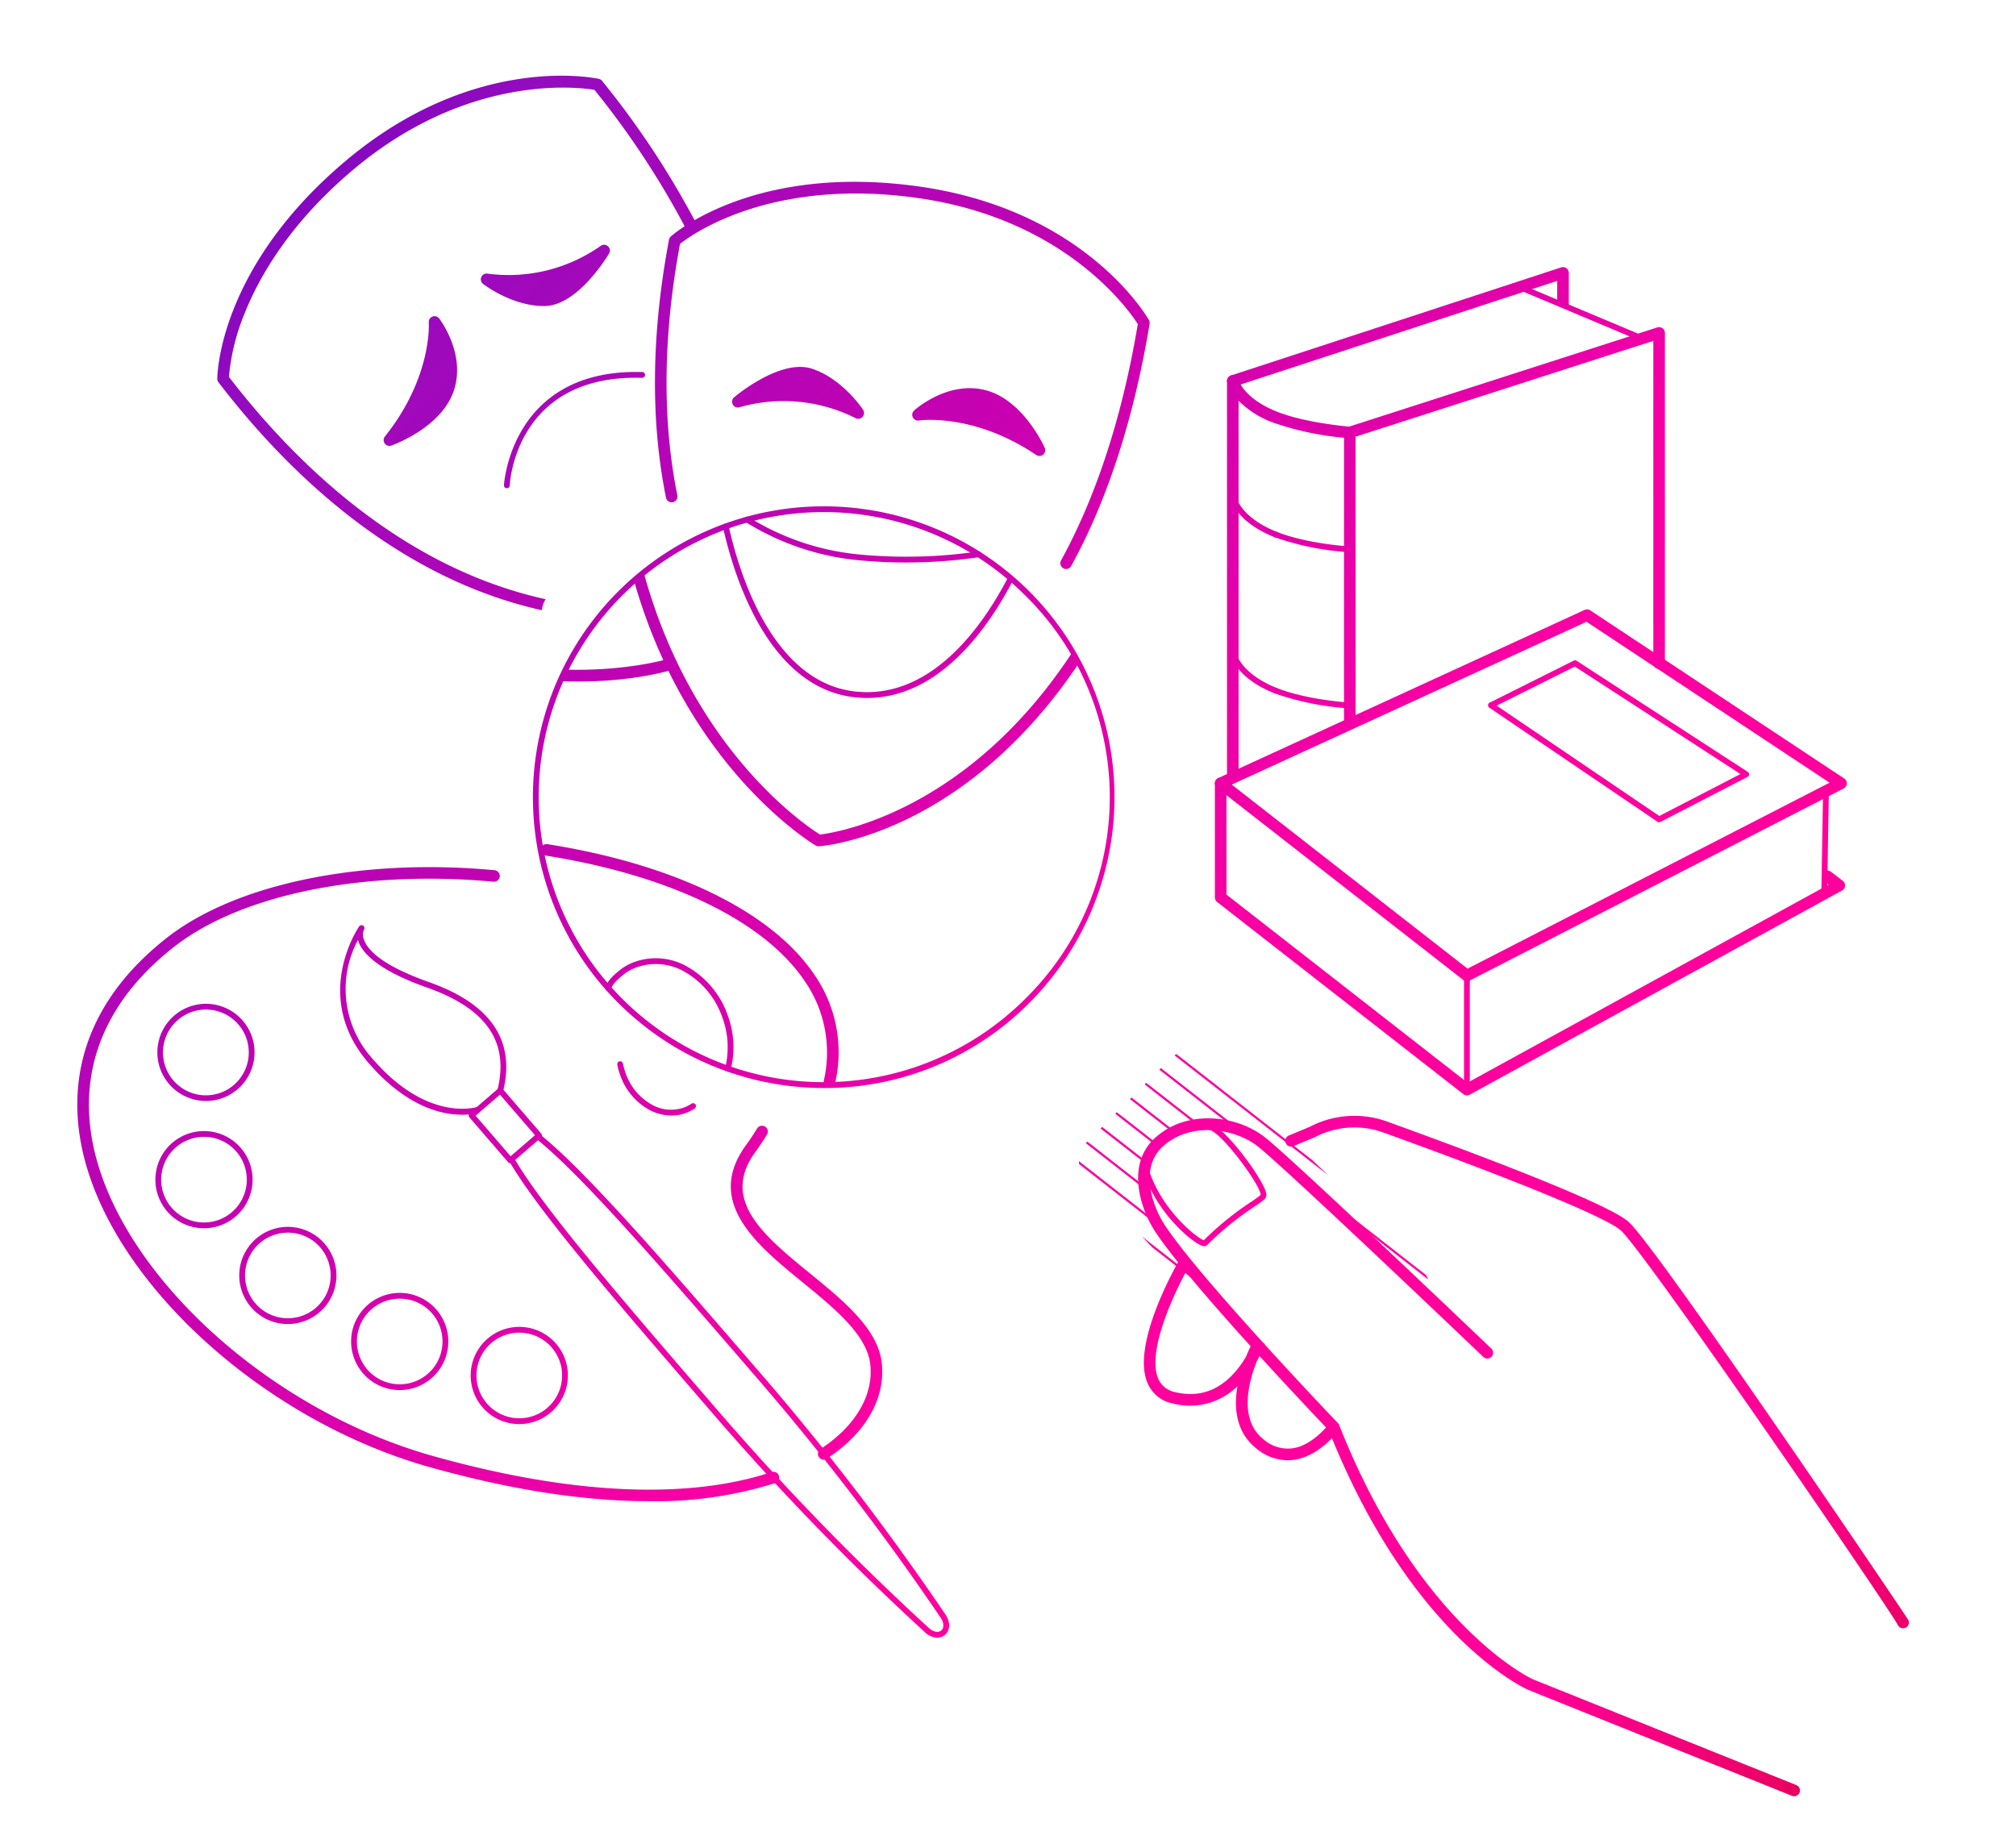 <?xml version="1.0" encoding="UTF-8"?> <svg xmlns="http://www.w3.org/2000/svg" xmlns:xlink="http://www.w3.org/1999/xlink" id="Ebene_1" data-name="Ebene 1" viewBox="0 0 348 319"><defs><linearGradient id="Unbenannter_Verlauf_2" x1="35.256" y1="9.576" x2="354.495" y2="310.193" gradientUnits="userSpaceOnUse"><stop offset="0" stop-color="#6400c0"></stop><stop offset="0.101" stop-color="#940bbf"></stop><stop offset="0.348" stop-color="#cd00af"></stop><stop offset="0.527" stop-color="#f700a4"></stop><stop offset="0.664" stop-color="#ff009c"></stop><stop offset="0.823" stop-color="#f09"></stop><stop offset="1" stop-color="#da0035"></stop></linearGradient><linearGradient id="Unbenannter_Verlauf_2-2" x1="47.205" y1="-3.114" x2="366.444" y2="297.503" xlink:href="#Unbenannter_Verlauf_2"></linearGradient><linearGradient id="Unbenannter_Verlauf_2-3" x1="42.935" y1="1.421" x2="362.174" y2="302.038" xlink:href="#Unbenannter_Verlauf_2"></linearGradient><linearGradient id="Unbenannter_Verlauf_2-4" x1="15.775" y1="30.263" x2="335.015" y2="330.88" xlink:href="#Unbenannter_Verlauf_2"></linearGradient><linearGradient id="Unbenannter_Verlauf_2-5" x1="79.881" y1="-38.38" x2="399.121" y2="262.237" xlink:href="#Unbenannter_Verlauf_2"></linearGradient><linearGradient id="Unbenannter_Verlauf_2-6" x1="98.841" y1="-58.515" x2="418.08" y2="242.102" xlink:href="#Unbenannter_Verlauf_2"></linearGradient><linearGradient id="Unbenannter_Verlauf_2-7" x1="70.497" y1="-28.415" x2="389.736" y2="272.202" xlink:href="#Unbenannter_Verlauf_2"></linearGradient><linearGradient id="Unbenannter_Verlauf_2-8" x1="53.221" y1="-10.068" x2="372.46" y2="290.549" xlink:href="#Unbenannter_Verlauf_2"></linearGradient><linearGradient id="Unbenannter_Verlauf_2-9" x1="76.011" y1="-34.27" x2="395.25" y2="266.347" xlink:href="#Unbenannter_Verlauf_2"></linearGradient><linearGradient id="Unbenannter_Verlauf_2-10" x1="108.422" y1="-68.689" x2="427.661" y2="231.928" xlink:href="#Unbenannter_Verlauf_2"></linearGradient><linearGradient id="Unbenannter_Verlauf_2-11" x1="112.26" y1="-72.765" x2="431.499" y2="227.852" xlink:href="#Unbenannter_Verlauf_2"></linearGradient><linearGradient id="Unbenannter_Verlauf_2-12" x1="80.186" y1="-38.704" x2="399.425" y2="261.914" xlink:href="#Unbenannter_Verlauf_2"></linearGradient><linearGradient id="Unbenannter_Verlauf_2-13" x1="82.873" y1="-41.558" x2="402.113" y2="259.059" xlink:href="#Unbenannter_Verlauf_2"></linearGradient><linearGradient id="Unbenannter_Verlauf_2-14" x1="66.732" y1="-24.416" x2="385.971" y2="276.201" xlink:href="#Unbenannter_Verlauf_2"></linearGradient><linearGradient id="Unbenannter_Verlauf_2-15" x1="69.42" y1="-27.271" x2="388.659" y2="273.346" xlink:href="#Unbenannter_Verlauf_2"></linearGradient><linearGradient id="Unbenannter_Verlauf_2-16" x1="124.485" y1="-85.748" x2="443.725" y2="214.869" xlink:href="#Unbenannter_Verlauf_2"></linearGradient><linearGradient id="Unbenannter_Verlauf_2-17" x1="90.75" y1="-49.922" x2="409.989" y2="250.695" xlink:href="#Unbenannter_Verlauf_2"></linearGradient><linearGradient id="Unbenannter_Verlauf_2-18" x1="-43.363" y1="93.065" x2="275.876" y2="393.682" xlink:href="#Unbenannter_Verlauf_2"></linearGradient><linearGradient id="Unbenannter_Verlauf_2-19" x1="-0.019" y1="47.035" x2="319.221" y2="347.652" xlink:href="#Unbenannter_Verlauf_2"></linearGradient><linearGradient id="Unbenannter_Verlauf_2-20" x1="-23.59" y1="72.067" x2="295.649" y2="372.684" xlink:href="#Unbenannter_Verlauf_2"></linearGradient><linearGradient id="Unbenannter_Verlauf_2-21" x1="-17.498" y1="65.597" x2="301.742" y2="366.214" xlink:href="#Unbenannter_Verlauf_2"></linearGradient><linearGradient id="Unbenannter_Verlauf_2-22" x1="-8.222" y1="55.747" x2="311.017" y2="356.364" xlink:href="#Unbenannter_Verlauf_2"></linearGradient><linearGradient id="Unbenannter_Verlauf_2-23" x1="-50.505" y1="100.649" x2="268.735" y2="401.266" xlink:href="#Unbenannter_Verlauf_2"></linearGradient><linearGradient id="Unbenannter_Verlauf_2-24" x1="-61.632" y1="112.466" x2="257.607" y2="413.083" xlink:href="#Unbenannter_Verlauf_2"></linearGradient><linearGradient id="Unbenannter_Verlauf_2-25" x1="-63.083" y1="114.007" x2="256.156" y2="414.624" xlink:href="#Unbenannter_Verlauf_2"></linearGradient><linearGradient id="Unbenannter_Verlauf_2-26" x1="-59.697" y1="110.411" x2="259.542" y2="411.028" xlink:href="#Unbenannter_Verlauf_2"></linearGradient><linearGradient id="Unbenannter_Verlauf_2-27" x1="-52.924" y1="103.218" x2="266.315" y2="403.835" xlink:href="#Unbenannter_Verlauf_2"></linearGradient><linearGradient id="Unbenannter_Verlauf_2-28" x1="-36.26" y1="85.521" x2="282.98" y2="386.139" xlink:href="#Unbenannter_Verlauf_2"></linearGradient><linearGradient id="Unbenannter_Verlauf_2-29" x1="-32.516" y1="81.546" x2="286.723" y2="382.163" xlink:href="#Unbenannter_Verlauf_2"></linearGradient><linearGradient id="Unbenannter_Verlauf_2-30" x1="-31.497" y1="80.463" x2="287.743" y2="381.081" xlink:href="#Unbenannter_Verlauf_2"></linearGradient><linearGradient id="Unbenannter_Verlauf_2-31" x1="62.216" y1="-19.054" x2="381.455" y2="281.563" xlink:href="#Unbenannter_Verlauf_2"></linearGradient><linearGradient id="Unbenannter_Verlauf_2-32" x1="53.262" y1="-9.546" x2="372.501" y2="291.071" xlink:href="#Unbenannter_Verlauf_2"></linearGradient><linearGradient id="Unbenannter_Verlauf_2-33" x1="66.139" y1="-23.221" x2="385.379" y2="277.396" xlink:href="#Unbenannter_Verlauf_2"></linearGradient><linearGradient id="Unbenannter_Verlauf_2-34" x1="36.172" y1="8.603" x2="355.412" y2="309.22" xlink:href="#Unbenannter_Verlauf_2"></linearGradient><linearGradient id="Unbenannter_Verlauf_2-35" x1="44.879" y1="-0.643" x2="364.118" y2="299.974" xlink:href="#Unbenannter_Verlauf_2"></linearGradient><linearGradient id="Unbenannter_Verlauf_2-36" x1="24.057" y1="21.469" x2="343.296" y2="322.086" xlink:href="#Unbenannter_Verlauf_2"></linearGradient><linearGradient id="Unbenannter_Verlauf_2-37" x1="33.01" y1="11.961" x2="352.249" y2="312.578" xlink:href="#Unbenannter_Verlauf_2"></linearGradient><linearGradient id="Unbenannter_Verlauf_2-38" x1="21.61" y1="24.067" x2="340.849" y2="324.684" xlink:href="#Unbenannter_Verlauf_2"></linearGradient><linearGradient id="Unbenannter_Verlauf_2-40" x1="14.504" y1="31.613" x2="333.743" y2="332.23" xlink:href="#Unbenannter_Verlauf_2"></linearGradient><linearGradient id="Unbenannter_Verlauf_2-41" x1="39.767" y1="4.785" x2="359.006" y2="305.402" xlink:href="#Unbenannter_Verlauf_2"></linearGradient><linearGradient id="Unbenannter_Verlauf_2-42" x1="4.227" y1="42.527" x2="323.467" y2="343.144" xlink:href="#Unbenannter_Verlauf_2"></linearGradient><linearGradient id="Unbenannter_Verlauf_2-43" x1="28.89" y1="16.336" x2="348.13" y2="316.953" xlink:href="#Unbenannter_Verlauf_2"></linearGradient><linearGradient id="Unbenannter_Verlauf_2-44" x1="28.3" y1="16.962" x2="347.54" y2="317.579" xlink:href="#Unbenannter_Verlauf_2"></linearGradient><linearGradient id="Unbenannter_Verlauf_2-45" x1="26.122" y1="19.275" x2="345.362" y2="319.892" xlink:href="#Unbenannter_Verlauf_2"></linearGradient><linearGradient id="Unbenannter_Verlauf_2-46" x1="23.397" y1="22.169" x2="342.636" y2="322.786" xlink:href="#Unbenannter_Verlauf_2"></linearGradient><linearGradient id="Unbenannter_Verlauf_2-47" x1="20.852" y1="24.872" x2="340.092" y2="325.489" xlink:href="#Unbenannter_Verlauf_2"></linearGradient><linearGradient id="Unbenannter_Verlauf_2-48" x1="18.372" y1="27.506" x2="337.611" y2="328.123" xlink:href="#Unbenannter_Verlauf_2"></linearGradient><linearGradient id="Unbenannter_Verlauf_2-49" x1="15.95" y1="30.078" x2="335.189" y2="330.695" xlink:href="#Unbenannter_Verlauf_2"></linearGradient><linearGradient id="Unbenannter_Verlauf_2-50" x1="13.579" y1="32.596" x2="332.818" y2="333.213" xlink:href="#Unbenannter_Verlauf_2"></linearGradient><linearGradient id="Unbenannter_Verlauf_2-51" x1="11.311" y1="35.004" x2="330.55" y2="335.621" xlink:href="#Unbenannter_Verlauf_2"></linearGradient><linearGradient id="Unbenannter_Verlauf_2-52" x1="9.946" y1="36.454" x2="329.185" y2="337.071" xlink:href="#Unbenannter_Verlauf_2"></linearGradient><linearGradient id="Unbenannter_Verlauf_2-53" x1="19.192" y1="26.634" x2="338.432" y2="327.251" xlink:href="#Unbenannter_Verlauf_2"></linearGradient></defs><path d="M186.138,114.079A4.259,4.259,0,0,1,185.21,112.553a.948.948,0,0,0-.216.217c-18.051,27.396-40.571,30.963-43.451,31.311-2.513-1.578-21.972-14.64-30.37-45.043a3.938,3.938,0,0,1-1.793.991c9.235,32.81,31.208,45.82,31.43,45.948a1.001,1.001,0,0,0,.5.134q.037,0,.073-.003c1.025-.075,25.175-2.179,44.905-31.691C186.229,114.309,186.189,114.191,186.138,114.079Z" style="fill:url(#Unbenannter_Verlauf_2)"></path><path d="M156.393,97.112c-2.369,0-4.896-.098-7.535-.335a44.856,44.856,0,0,1-20.166-6.659.5.5,0,1,1,.537-.844,43.854,43.854,0,0,0,19.719,6.507,85.625,85.625,0,0,0,19.926-.575.506.506,0,0,1,.567.421.498.498,0,0,1-.421.567A86.903,86.903,0,0,1,156.393,97.112Z" style="fill:url(#Unbenannter_Verlauf_2-2)"></path><path d="M174.063,99.568c-4.119,8.006-13,21.16-26.256,19.835-14.469-1.463-20.229-20.502-22.034-28.619a.5.5,0,1,0-.977.217c1.853,8.33,7.793,27.868,22.91,29.396a19.536,19.536,0,0,0,1.98.101c12.668,0,21.122-12.471,25.183-20.314A3.882,3.882,0,0,1,174.063,99.568Z" style="fill:url(#Unbenannter_Verlauf_2-3)"></path><path d="M116.824,114.326a.999.999,0,0,0-1.261-.642c-.086.029-7.145,2.245-18.279,1.921a4.729,4.729,0,0,1-.727,1.988c1.061.045,2.096.074,3.08.074,10.029,0,16.206-1.971,16.547-2.082A.999.999,0,0,0,116.824,114.326Z" style="fill:url(#Unbenannter_Verlauf_2-4)"></path><path d="M253.217,169.412a.996.996,0,0,1-.615-.212l-42.507-33.177a1,1,0,0,1,.198-1.697l63.242-29.029a1.002,1.002,0,0,1,.969.075l43.842,29.029a1.001,1.001,0,0,1-.095,1.724l-64.577,33.177A.998.998,0,0,1,253.217,169.412Zm-40.596-33.954,40.707,31.772,62.49-32.104-41.954-27.779Z" style="fill:url(#Unbenannter_Verlauf_2-5)"></path><path d="M314.904,154.398h-.009a.5.5,0,0,1-.491-.509l.298-17.625a.5.5,0,0,1,.5-.491h.009a.5.5,0,0,1,.491.509l-.298,17.625A.5.5,0,0,1,314.904,154.398Z" style="fill:url(#Unbenannter_Verlauf_2-6)"></path><path d="M253.217,189.111a.996.996,0,0,1-.615-.212L210.095,155.722a.999.999,0,0,1-.385-.788V135.236a1,1,0,1,1,2,0v19.21l41.604,32.472L315.666,152.724l-.821-.627a1.0 1,0,1,1,1.213-1.59l2.045,1.559a1.0 1,0,0,1-.126,1.672l-64.279,35.25A1.002,1.002,0,0,1,253.217,189.111Z" style="fill:url(#Unbenannter_Verlauf_2-7)"></path><path d="M253.217,188.611a.5.5,0,0,1-.5-.5V168.412a.5.5,0,0,1,1,0v19.698A.5.5,0,0,1,253.217,188.611Z" style="fill:url(#Unbenannter_Verlauf_2-8)"></path><path d="M212.803,134.439a.999.999,0,0,1-1-1v-67.666a1.0 1,0,0,1,1.978-.21c.005.019.841,3.186,6.631,5.502,4.979,1.991,12.59,2.598,12.666,2.604A1,1,0,0,1,234,74.665V124.803a1,1,0,0,1-2,0V75.577A51.307,51.307,0,0,1,219.669,72.922a16.393,16.393,0,0,1-5.866-3.731v64.248A.999.999,0,0,1,212.803,134.439Z" style="fill:url(#Unbenannter_Verlauf_2-9)"></path><path d="M212.803,66.773a1,1,0,0,1-.312-1.95l57.002-18.662a1,1,0,0,1,1.312.95v5.552c0,.553-.447,0-1,0a.999.999,0,0,1-1-1V48.491L213.114,66.723A.994.994,0,0,1,212.803,66.773Z" style="fill:url(#Unbenannter_Verlauf_2-10)"></path><path d="M286.394,115.5a.999.999,0,0,1-1-1V58.85L233.307,75.617a1,1,0,1,1-.613-1.904l53.394-17.188a1,1,0,0,1,1.307.952V114.5A.999.999,0,0,1,286.394,115.5Z" style="fill:url(#Unbenannter_Verlauf_2-11)"></path><path d="M220.2,92.78a.498.498,0,0,1-.186-.036c-6.628-2.651-7.507-6.421-7.541-6.58a.501.501,0,0,1,.385-.594.509.509,0,0,1,.594.385c.007.03.849,3.427,6.934,5.861a.5.5,0,0,1-.186.964Z" style="fill:url(#Unbenannter_Verlauf_2-12)"></path><path d="M232.482,95.302c-.011,0-.021,0-.032-.001a47.387,47.387,0,0,1-12.436-2.558.5.5,0,0,1,.371-.928c5.048,2.02,12.057,2.482,12.127,2.487a.5.5,0,0,1-.03.999Z" style="fill:url(#Unbenannter_Verlauf_2-13)"></path><path d="M220.2,119.736a.497.497,0,0,1-.186-.036c-6.628-2.651-7.507-6.421-7.541-6.58a.501.501,0,0,1,.385-.594.507.507,0,0,1,.594.385c.007.03.849,3.427,6.934,5.861a.5.5,0,0,1-.186.964Z" style="fill:url(#Unbenannter_Verlauf_2-14)"></path><path d="M232.482,122.258c-.011,0-.021,0-.032-.001a47.432,47.432,0,0,1-12.436-2.558.5.5,0,0,1,.371-.928c5.048,2.019,12.057,2.482,12.127,2.487a.5.5,0,0,1-.03.999Z" style="fill:url(#Unbenannter_Verlauf_2-15)"></path><path d="M283.437,58.93a.499.499,0,0,1-.193-.039l-21.105-8.872a.5.5,0,1,1,.387-.922l21.105,8.872a.5.5,0,0,1-.193.961Z" style="fill:url(#Unbenannter_Verlauf_2-16)"></path><path d="M286.394,141.956a.501.501,0,0,1-.28-.086L257.084,122.172a.5.5,0,0,1,.057-.861l14.515-7.258a.501.501,0,0,1,.496.028L301.699,133.262a.5.5,0,0,1-.043.863l-15.033,7.775A.503.503,0,0,1,286.394,141.956Zm-28.042-20.133,28.076,19.052,14.005-7.243L271.847,115.076Z" style="fill:url(#Unbenannter_Verlauf_2-17)"></path><path d="M112.045,259.174c-9.87,0-22.322-1.528-37.797-5.862-29.23-8.188-55.67-32.578-60.192-55.529-2.724-13.826,2.406-26.257,14.837-35.948,11.918-9.291,33.552-13.74,56.471-11.602a1.001,1.001,0,0,1,.903,1.089,1.015,1.015,0,0,1-1.089.903c-22.433-2.092-43.523,2.195-55.055,11.188-11.796,9.196-16.674,20.947-14.104,33.983,4.389,22.273,30.203,45.989,58.769,53.99,29.974,8.396,48.316,6.129,58.425,2.751a1.0 1,0,0,1,.635,1.896A68.648,68.648,0,0,1,112.045,259.174Z" style="fill:url(#Unbenannter_Verlauf_2-18)"></path><path d="M143.2,187.7a1.017,1.017,0,0,1-.208-.021,1,1,0,0,1-.771-1.186A21.655,21.655,0,0,0,138.742,169.139C131.686,158.887,115.454,151.079,94.209,147.717a1.0 1,0,1,1,.312-1.975c21.784,3.447,38.502,11.562,45.868,22.263a23.587,23.587,0,0,1,3.788,18.901A1.0 1,0,0,1,143.2,187.7Z" style="fill:url(#Unbenannter_Verlauf_2-19)"></path><path d="M142.19,251.995a1,1,0,0,1-.549-1.837c6.029-3.943,9.159-9.262,8.588-14.592-.546-5.088-6.188-9.693-11.644-14.146-7.953-6.493-16.969-13.853-9.847-23.665.711-.98,1.368-1.967,1.955-2.936a1.0 1,0,0,1,1.711,1.035c-.615,1.017-1.304,2.051-2.047,3.075-6.013,8.283,1.52,14.432,9.493,20.94,5.769,4.709,11.733,9.578,12.366,15.483.654,6.104-2.801,12.109-9.48,16.479A.998.998,0,0,1,142.19,251.995Z" style="fill:url(#Unbenannter_Verlauf_2-20)"></path><path d="M115.896,192.594a8.24,8.24,0,0,1-4.122-1.159,10.939,10.939,0,0,1-4.695-5.749,11.898,11.898,0,0,1-.522-1.896.5.5,0,0,1,.982-.184,10.867,10.867,0,0,0,.479,1.735,9.932,9.932,0,0,0,4.257,5.228,6.742,6.742,0,0,0,5.769.644,6.049,6.049,0,0,0,1.317-.672.5.5,0,0,1,.559.83,7.206,7.206,0,0,1-4.023,1.224Z" style="fill:url(#Unbenannter_Verlauf_2-21)"></path><path d="M125.656,185.009a.472.472,0,0,1-.127-.017.499.499,0,0,1-.356-.61,14.87,14.87,0,0,0-.516-8.818,14.51,14.51,0,0,0-6.22-7.635,9.925,9.925,0,0,0-8.487-.942,7.939,7.939,0,0,0-2.071,1.08c-2.229,1.685-2.372,2.569-2.374,2.578a.484.484,0,0,1-.499.482.513.513,0,0,1-.499-.517c0-.209.134-1.35,2.769-3.342a8.938,8.938,0,0,1,2.33-1.222,10.917,10.917,0,0,1,9.332,1.017,15.511,15.511,0,0,1,6.659,8.156,15.876,15.876,0,0,1,.543,9.416A.5.5,0,0,1,125.656,185.009Z" style="fill:url(#Unbenannter_Verlauf_2-22)"></path><path d="M35.561,190.077a8.389,8.389,0,1,1,7.866-11.279h0a8.389,8.389,0,0,1-7.866,11.279Zm-.005-15.782a7.403,7.403,0,1,0,3.1.688A7.381,7.381,0,0,0,35.556,174.295Z" style="fill:url(#Unbenannter_Verlauf_2-23)"></path><path d="M35.222,212.052a8.39,8.39,0,1,1,2.882-.514A8.403,8.403,0,0,1,35.222,212.052Zm-.017-15.779a7.39,7.39,0,1,0,6.944,4.843A7.353,7.353,0,0,0,35.205,196.273Z" style="fill:url(#Unbenannter_Verlauf_2-24)"></path><path d="M49.696,228.588a8.389,8.389,0,1,1,7.867-11.279h0a8.389,8.389,0,0,1-7.867,11.279Zm-.017-15.778a7.389,7.389,0,1,0,6.944,4.843A7.349,7.349,0,0,0,49.68,212.81Z" style="fill:url(#Unbenannter_Verlauf_2-25)"></path><path d="M69.009,239.989A8.39,8.39,0,1,1,76.875,228.708h0a8.39,8.39,0,0,1-7.866,11.28Zm-.019-15.779a7.39,7.39,0,1,0,6.945,4.843A7.343,7.343,0,0,0,68.99,224.209Z" style="fill:url(#Unbenannter_Verlauf_2-26)"></path><path d="M89.637,245.862a8.392,8.392,0,1,1,7.881-11.284h0a8.401,8.401,0,0,1-7.881,11.284Zm.01-15.787a7.391,7.391,0,1,0,6.932,4.847h0a7.403,7.403,0,0,0-6.932-4.847Z" style="fill:url(#Unbenannter_Verlauf_2-27)"></path><path d="M161.782,282.726a3.229,3.229,0,0,1-2.158-.963,447.858,447.858,0,0,1-35.532-36.505l-.817-.948c-16.302-18.883-30.381-35.19-35.394-43.869a.5.5,0,0,1,.865-.5c4.967,8.597,19.017,24.871,35.285,43.716l.818.947a446.954,446.954,0,0,0,35.45,36.423c.91.833,1.751.828,2.184.458.433-.373.559-1.207-.134-2.229a447.104,447.104,0,0,0-30.856-40.388l-.835-.968c-16.26-18.836-30.302-35.104-38.078-41.27a.5.5,0,0,1,.621-.783c7.851,6.225,21.922,22.524,38.215,41.399l.835.967a448.337,448.337,0,0,1,30.927,40.481c1.037,1.529.727,2.883-.041,3.546A2.061,2.061,0,0,1,161.782,282.726Z" style="fill:url(#Unbenannter_Verlauf_2-28)"></path><path d="M88.09,200.821c-.012,0-.024,0-.036-.001a.505.505,0,0,1-.343-.172l-6.696-7.757a.501.501,0,0,1,.052-.706l4.962-4.283a.494.494,0,0,1,.363-.12.505.505,0,0,1,.343.172l6.695,7.757a.502.502,0,0,1-.052.706l-4.961,4.283A.506.506,0,0,1,88.09,200.821Zm-5.991-8.205,6.043,7,4.204-3.63-6.042-7Z" style="fill:url(#Unbenannter_Verlauf_2-29)"></path><path d="M79.72,192.447c-3.447,0-9.538-1.328-16.113-8.944-9.911-11.482-1.692-23.446-1.608-23.566a.5.5,0,0,1,.832.554,2.2,2.2,0,0,0,.013,1.792c.635,1.736,3.101,4.411,11.245,7.287,10.638,3.757,14.929,10.094,12.753,18.833a.5.5,0,1,1-.971-.242c2.06-8.269-1.904-14.042-12.115-17.647-8.581-3.031-11.193-5.997-11.874-7.952-.034-.097-.063-.192-.089-.285A17.913,17.913,0,0,0,64.364,182.848c9.442,10.941,17.873,8.304,17.958,8.273a.5.5,0,0,1,.315.949A9.872,9.872,0,0,1,79.72,192.447Z" style="fill:url(#Unbenannter_Verlauf_2-30)"></path><path d="M184.033,98.235a1.0 1,0,0,1-.876-1.481c6.125-11.166,10.582-24.892,13.25-40.8-1.495-2.347-12.424-18.115-37.895-21.755-25.391-3.629-39.138,6.327-41.13,7.908-2.938,15.797-3.091,30.41-.455,43.438a1.0 1,0,0,1-1.96.396c-2.708-13.38-2.535-28.373.516-44.561a.999.999,0,0,1,.318-.562c.583-.519,14.603-12.659,42.994-8.6,28.417,4.061,39.088,22.261,39.528,23.034a1.0 1,0,0,1,.118.659c-2.698,16.288-7.25,30.352-13.53,41.803A1,1,0,0,1,184.033,98.235Z" style="fill:url(#Unbenannter_Verlauf_2-31)"></path><path d="M140.174,63.659c-5.433-1.784-13.125,4.656-13.45,4.931a1,1,0,0,0,.972,1.709,27.695,27.695,0,0,1,19.997,1.893A1.0 1,0,0,0,148.99,70.757C148.846,70.538,145.408,65.38,140.174,63.659Z" style="fill:url(#Unbenannter_Verlauf_2-32)"></path><path d="M180.338,77.31c-.15-.337-3.753-8.28-10.206-9.949-6.511-1.679-12.1,3.294-12.335,3.507a1,1,0,0,0,.827,1.729c.093-.015,9.396-1.363,20.241,5.949a1.0 1,0,0,0,1.473-1.236Z" style="fill:url(#Unbenannter_Verlauf_2-33)"></path><path d="M120.28,38.749A149.658,149.658,0,0,0,103.936,13.967a.998.998,0,0,0-.568-.353c-.868-.187-21.541-4.403-43.544,14.033-21.982,18.421-22.313,36.963-22.316,37.743a.997.997,0,0,0,.206.611c11.376,14.868,30.243,33.645,55.816,39.35a4.775,4.775,0,0,1,.653-1.903C69.248,97.97,50.748,79.673,39.521,65.074a36.843,36.843,0,0,1,2.733-11.033c2.478-6.209,7.759-15.562,18.854-24.859,19.72-16.525,38.755-14.128,41.499-13.672a147.367,147.367,0,0,1,15.896,24.156 1.0 1,0,0,0,1.777-.916Z" style="fill:url(#Unbenannter_Verlauf_2-34)"></path><path d="M104.935,42.504a1,1,0,0,0-1.277-.033,27.611,27.611,0,0,1-19.51,4.77,1,1,0,0,0-.756,1.782c.206.158,5.029,3.814,10.459,3.814.065,0,.132-0.0.198-.001,5.717-.095,10.872-8.704,11.088-9.071A.999.999,0,0,0,104.935,42.504Z" style="fill:url(#Unbenannter_Verlauf_2-35)"></path><path d="M74.653,54.654a1.0 1,0,0,0-.639,1.011c.007.093.63,9.431-7.572,19.689a1,1,0,0,0,1.113,1.568c.348-.122,8.557-3.068,10.744-9.365,2.205-6.35-2.301-12.328-2.494-12.579A.999.999,0,0,0,74.653,54.654Z" style="fill:url(#Unbenannter_Verlauf_2-36)"></path><path d="M87.491,84.293l-.024-.001a.5.5,0,0,1-.475-.523c.009-.198,1.204-19.556,22.807-19.556q.521,0,1.061.015a.5.5,0,1,1-.029,1c-.354-.011-.705-.016-1.05-.016-20.62,0-21.751,17.834-21.79,18.605A.5.5,0,0,1,87.491,84.293Z" style="fill:url(#Unbenannter_Verlauf_2-37)"></path><path d="M177.702,102.115a50.211,50.211,0,1,0-42.664,85.206,51.462,51.462,0,0,0,7.298.523,49.741,49.741,0,0,0,35.366-14.72A50.268,50.268,0,0,0,177.702,102.115Zm-.707,70.302a49.211,49.211,0,1,1,0-69.595A48.825,48.825,0,0,1,176.995,172.417Z" style="fill:url(#Unbenannter_Verlauf_2-38)"></path><path d="M243.495,215.295l-35.101-33.575a5.339,5.339,0,0,0-7.423.083l-2.329,2.329-10.853-8.88a59.046,59.046,0,1,0-7.955,7.964l8.876,10.847-2.329,2.329a5.339,5.339,0,0,0-.083,7.423l33.575,35.101a16.556,16.556,0,0,0,6.062,4.043l.718-1.866a14.583,14.583,0,0,1-5.334-3.56l-33.575-35.101a3.328,3.328,0,0,1,.051-4.626l2.188-2.188 0.0 0,10.215-10.215-0-0,2.188-2.188a3.328,3.328,0,0,1,4.626-.051l35.101,33.575a14.598,14.598,0,0,1,4.289,7.905l1.966-.368A16.589,16.589,0,0,0,243.495,215.295Zm-141.691-37.283a57.124,57.124,0,1,1,40.393,16.731A57.189,57.189,0,0,1,101.804,178.012Zm79.544,3.897c.904-.801,1.794-1.622,2.655-2.483.863-.863,1.684-1.753,2.483-2.656l10.734,8.783-7.09,7.09Z" style="fill:url(#Unbenannter_Verlauf_2-38)"></path><path d="M309.706,310.111a.996.996,0,0,1-.373-.073l-45.582-18.311c-.863-.388-20.371-9.519-34.379-44.791-2.125-2.225-23.914-25.107-29.976-34.328-2.34-3.559-5.313-11.551.179-16.332,5.459-4.749,13.761-3.75,18.633-.042,4.44,3.379,37.788,35.218,39.205,36.571a1.0 1,0,1,1-1.381,1.446c-.347-.331-34.684-33.114-39.035-36.426-4.146-3.156-11.483-4.068-16.108-.042-4.45,3.873-1.829,10.67.179,13.724,6.139,9.338,29.648,33.938,29.885,34.185l.135.142.072.182c13.718,34.674,33.181,43.781,33.375,43.869L310.079,308.183a1,1,0,0,1-.373,1.928Z" style="fill:url(#Unbenannter_Verlauf_2-40)"></path><path d="M328.508,281.111a.999.999,0,0,1-.892-.546c-1.816-3.352-43.508-64.174-47.805-68.113-2.392-2.192-17.74-8.527-41.055-16.944a14.648,14.648,0,0,0-11.803.83l-3.618,1.502a1.0 1,0,0,1-.936-1.768l3.618-1.502a16.648,16.648,0,0,1,13.417-.943c14.047,5.071,38.147,14.069,41.728,17.351,5.129,4.702,48.013,68.235,48.239,68.687a1.0 1,0,0,1-.894,1.447Z" style="fill:url(#Unbenannter_Verlauf_2-41)"></path><path d="M222.244,252.108a8.583,8.583,0,0,1-5.49-2.135c-3.435-2.81-3.784-6.964-3.147-10.654a11.68,11.68,0,0,1-11.178,2.976,5.927,5.927,0,0,1-4.353-3.539c-2.944-6.97,5.538-21.334,5.9-21.941l1.718,1.024c-2.324,3.902-7.894,15.126-5.775,20.14a3.977,3.977,0,0,0,2.975,2.371c4.011.954,7.498-.237,10.358-3.547a17.439,17.439,0,0,0,1.871-2.651,26.496,26.496,0,0,1,1.396-2.956l1.816.815a18.708,18.708,0,0,1-1.356,2.924c-1.463,3.657-3.154,10.057,1.042,13.489a6.429,6.429,0,0,0,4.977,1.633c3.637-.471,6.395-4.22,6.422-4.257l1.622,1.171c-.131.183-3.275,4.479-7.775,5.068A7.854,7.854,0,0,1,222.244,252.108Z" style="fill:url(#Unbenannter_Verlauf_2-42)"></path><path d="M206.618,194.264l-9.033-7.05-2.266,2.267,7.224,5.638A12.535,12.535,0,0,1,206.618,194.264Z" style="fill:none"></path><path d="M207.129,220.209a62.492,62.492,0,0,1-7.502-8.071,14.468,14.468,0,0,1-.888-1.436l-12.461-9.725a4.276,4.276,0,0,0,1.14,2.363l9.664,10.104,10.727,8.372A10.426,10.426,0,0,1,207.129,220.209Z" style="fill:none"></path><path d="M212.256,229.259a5.102,5.102,0,0,1,.546-1.432c-.014-.014-.027-.029-.041-.042a28.342,28.342,0,0,1-4.455-5.099l-9.402-7.337,13.323,13.929C212.237,229.271,212.246,229.264,212.256,229.259Z" style="fill:none"></path><path d="M202.144,195.289l-7.096-5.538-2.266,2.266,6.688,5.219A7.935,7.935,0,0,1,202.144,195.289Z" style="fill:none"></path><path d="M199.228,197.531l-6.717-5.242-2.266,2.266,7.606,5.936A7.286,7.286,0,0,1,199.228,197.531Z" style="fill:none"></path><path d="M197.438,205.17l-9.997-7.802a4.281,4.281,0,0,0-1.207,3.093l12.089,9.435A9.174,9.174,0,0,1,197.438,205.17Z" style="fill:none"></path><path d="M208.1,182.658a4.294,4.294,0,0,0-5.009-.665l23.433,18.288Z" style="fill:none"></path><path d="M241.725,220.442a35.362,35.362,0,0,1,4.957,4.53c.403.136.801.289,1.199.461a15.707,15.707,0,0,0-1.335-4.525L229.181,207.355c1.232,1.261,2.364,2.606,3.467,3.976,1.232,1.435,2.467,2.868,3.755,4.239a25.178,25.178,0,0,1,2.199,2.128c.89.754,1.789,1.499,2.657,2.292C241.418,220.135,241.572,220.288,241.725,220.442Z" style="fill:none"></path><path d="M214.203,195.666l-14.08-10.989-2.266,2.266,9.354,7.3A16.988,16.988,0,0,1,214.203,195.666Z" style="fill:none"></path><path d="M197.729,203.658a4.977,4.977,0,0,1-.107-1.028,9.959,9.959,0,0,1,.141-1.724l-7.789-6.079-2.266,2.266,9.78,7.632A7.319,7.319,0,0,1,197.729,203.658Z" style="fill:none"></path><path d="M222.15,201.385l24.02,18.746a15.68,15.68,0,0,0-2.969-3.898l-13.694-12.122-26.781-21.919a4.322,4.322,0,0,0-.651.534l-1.681,1.681,15.979,12.471A38.824,38.824,0,0,1,222.15,201.385Z" style="fill:none"></path><path d="M203.091,181.993c-.122.065-.248.12-.365.198l26.54,20.712-2.742-2.623Z" style="fill:url(#Unbenannter_Verlauf_2-43)"></path><path d="M224.465,203.675l2.32,1.811a4.737,4.737,0,0,1,1.464.946c.32.3.626.612.932.924L246.547,220.908c-.122-.26-.239-.522-.377-.777l-24.02-18.746C222.945,202.128,223.714,202.893,224.465,203.675Z" style="fill:url(#Unbenannter_Verlauf_2-44)"></path><path d="M215.491,196.326c.302.177.589.366.881.551l-15.979-12.471-.271.271,14.08,10.989A13.228,13.228,0,0,1,215.491,196.326Z" style="fill:url(#Unbenannter_Verlauf_2-45)"></path><path d="M207.21,194.243l-9.354-7.3-.271.271,9.033,7.05C206.815,194.254,207.012,194.245,207.21,194.243Z" style="fill:url(#Unbenannter_Verlauf_2-46)"></path><path d="M202.544,195.119l-7.224-5.638-.271.271,7.096,5.538C202.275,195.229,202.409,195.174,202.544,195.119Z" style="fill:url(#Unbenannter_Verlauf_2-47)"></path><path d="M199.47,197.237l-6.688-5.219-.271.271,6.717,5.242C199.307,197.431,199.386,197.332,199.47,197.237Z" style="fill:url(#Unbenannter_Verlauf_2-48)"></path><path d="M197.851,200.491l-7.606-5.936-.271.271,7.789,6.079C197.787,200.763,197.82,200.628,197.851,200.491Z" style="fill:url(#Unbenannter_Verlauf_2-49)"></path><path d="M197.487,204.725l-9.78-7.632-.223.223c-.016.017-.027.036-.043.053l9.997,7.802C197.453,205.021,197.464,204.871,197.487,204.725Z" style="fill:url(#Unbenannter_Verlauf_2-50)"></path><path d="M198.324,209.895l-12.089-9.435a4.335,4.335,0,0,0,.043.517l12.461,9.725C198.591,210.432,198.446,210.162,198.324,209.895Z" style="fill:url(#Unbenannter_Verlauf_2-51)"></path><path d="M207.809,221.815,197.082,213.444l1.822,1.904,9.402,7.337C208.127,222.401,207.963,222.11,207.809,221.815Z" style="fill:url(#Unbenannter_Verlauf_2-52)"></path><path d="M207.889,215.148a1.037,1.037,0,0,1-.232-.028c-1.577-.361-7.677-5.314-10.123-12.345a.5.5,0,0,1,.944-.328c2.338,6.72,8.146,11.278,9.311,11.675a53.79,53.79,0,0,1,8.209-6.652,16.668,16.668,0,0,0,1.603-1.163c.109-1.506-6.496-10.525-8.742-11.218a.5.5,0,1,1,.295-.955c2.503.772,8.773,9.285,9.379,11.728a1.161,1.161,0,0,1-.173,1.103,14.32,14.32,0,0,1-1.8,1.333,52.808,52.808,0,0,0-8.2,6.667A.64.64,0,0,1,207.889,215.148Z" style="fill:url(#Unbenannter_Verlauf_2-53)"></path></svg> 